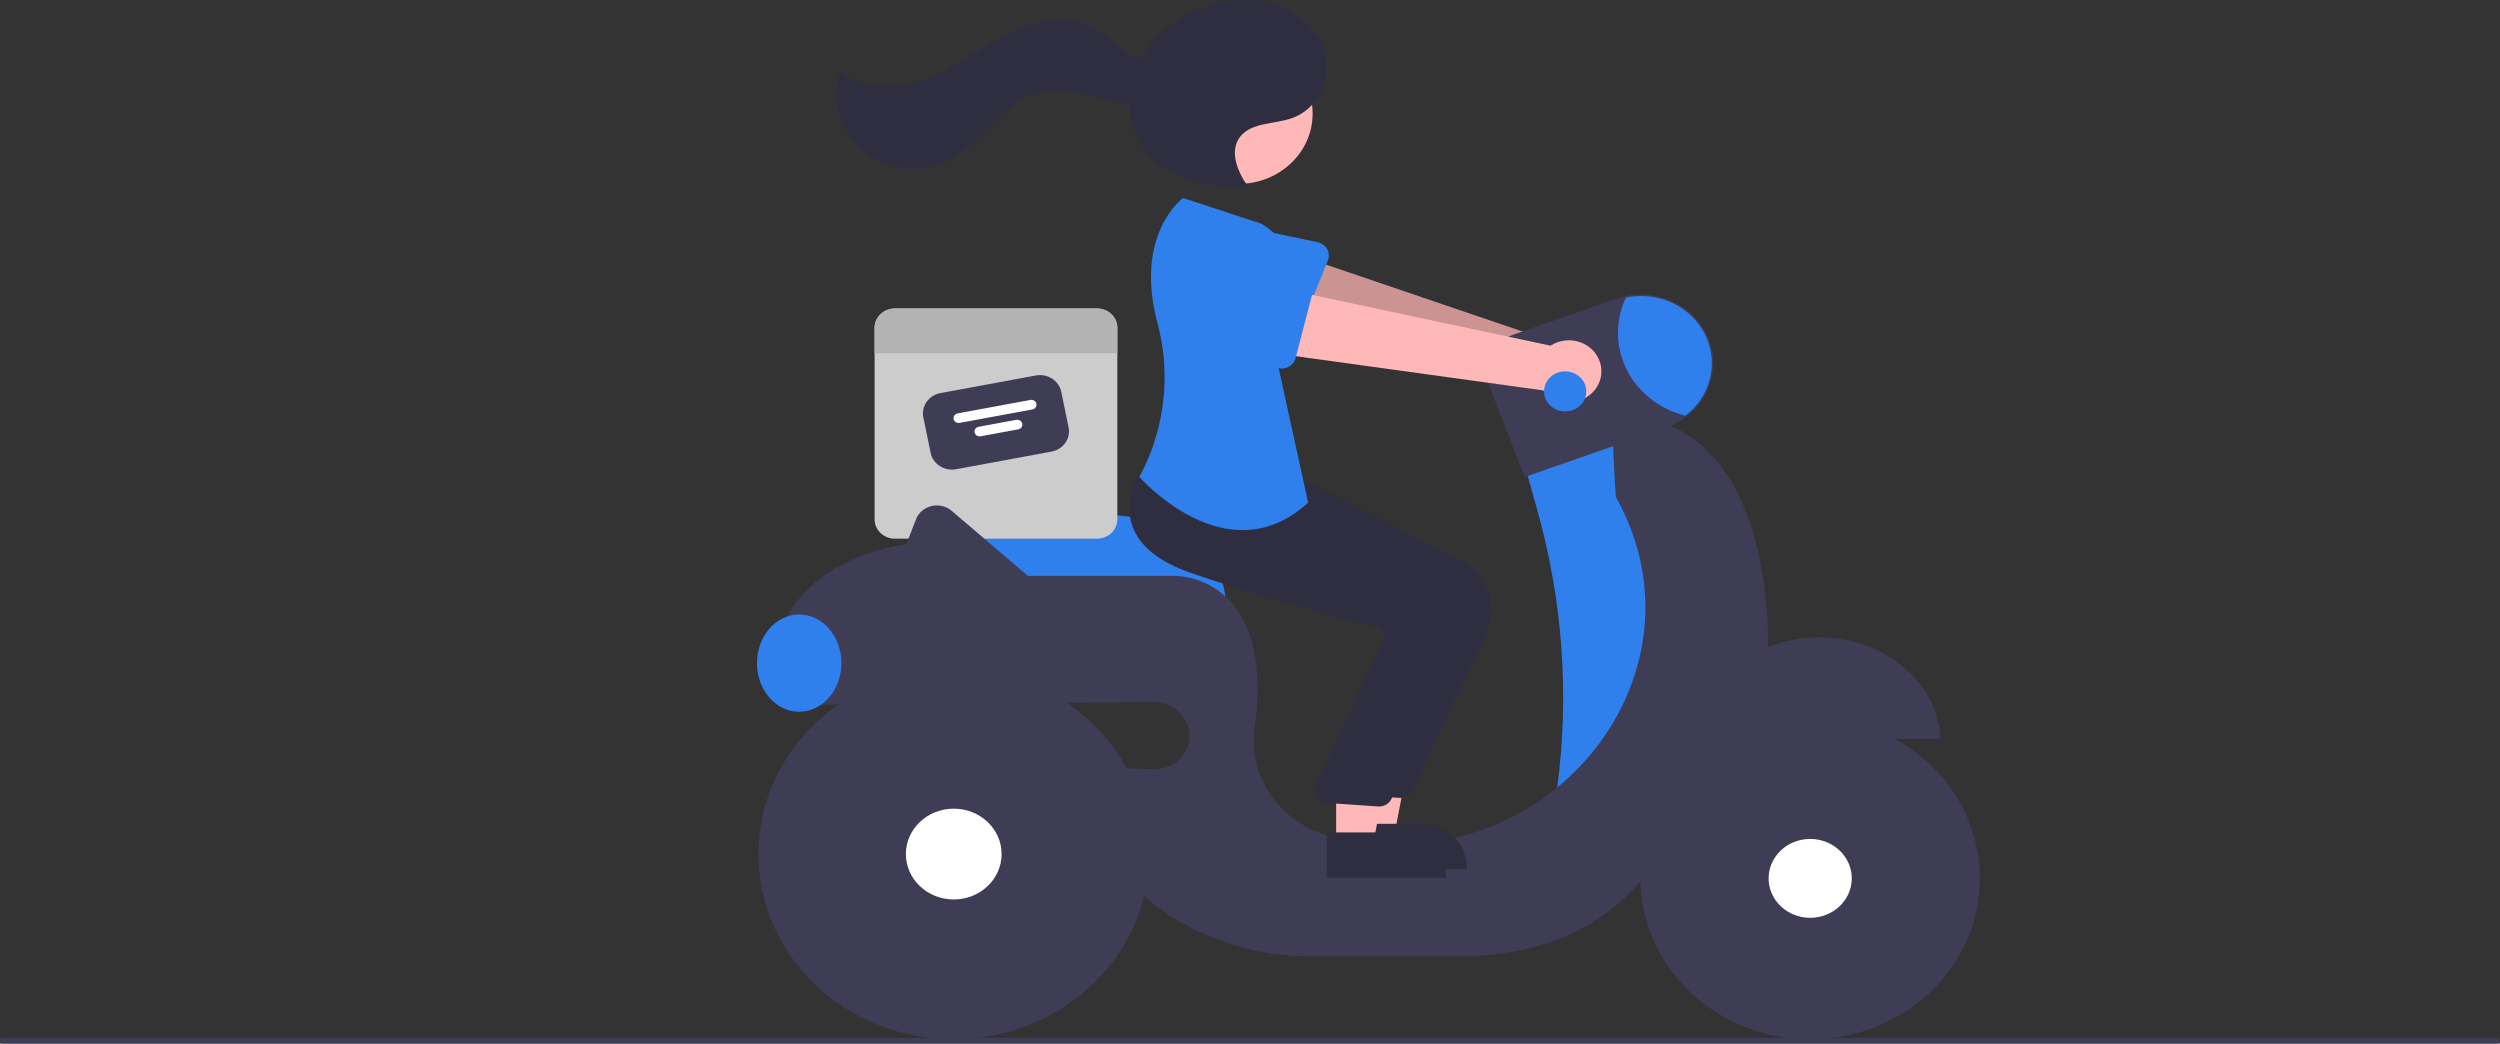 <svg width="769" height="321" viewBox="0 0 769 321" fill="none" xmlns="http://www.w3.org/2000/svg">
<rect x="0" y="0" width="769" height="321" fill="#333333" stroke="none"/>
<g clip-path="url(#clip0_1209_146)">
<path d="M377.088 186.978H288.054L287.11 161.013C287.069 159.887 287.286 158.767 287.745 157.728C288.205 156.69 288.896 155.758 289.772 154.997C290.647 154.236 291.686 153.665 292.817 153.321C293.948 152.978 295.143 152.871 296.322 153.007L348.134 159.025H348.14C355.822 159.045 363.181 161.952 368.607 167.109C374.033 172.266 377.083 179.253 377.088 186.539V186.978Z" fill="#2F80ED"/>
<path d="M337.405 94.875H275.308C274.482 94.875 273.665 95.029 272.902 95.329C272.138 95.628 271.445 96.068 270.861 96.621C270.277 97.175 269.814 97.833 269.498 98.557C269.182 99.281 269.02 100.056 269.02 100.84V159.74C269.02 160.523 269.182 161.299 269.498 162.022C269.814 162.746 270.277 163.404 270.861 163.958C271.445 164.511 272.138 164.951 272.902 165.25C273.665 165.55 274.482 165.704 275.308 165.704H337.405C338.231 165.704 339.049 165.55 339.812 165.25C340.575 164.951 341.268 164.511 341.852 163.958C342.436 163.404 342.899 162.746 343.215 162.022C343.531 161.299 343.694 160.523 343.694 159.74V100.84C343.694 100.056 343.531 99.281 343.215 98.557C342.899 97.833 342.436 97.175 341.852 96.621C341.268 96.068 340.575 95.628 339.812 95.329C339.049 95.029 338.231 94.875 337.405 94.875Z" fill="#CCCCCC"/>
<path d="M323.42 138.918L294.101 144.334C292.362 144.653 290.561 144.305 289.092 143.366C287.623 142.427 286.607 140.973 286.266 139.325L284.012 128.347C283.676 126.698 284.043 124.989 285.033 123.596C286.023 122.202 287.555 121.238 289.293 120.915L318.612 115.5C320.351 115.181 322.153 115.529 323.622 116.468C325.091 117.407 326.107 118.86 326.447 120.509L328.701 131.486C329.038 133.136 328.671 134.845 327.681 136.238C326.691 137.631 325.158 138.595 323.42 138.918Z" fill="#3F3D56"/>
<path d="M317.554 125.949L295.179 130.082C294.77 130.158 294.346 130.076 294 129.855C293.655 129.634 293.416 129.292 293.336 128.904C293.256 128.515 293.342 128.113 293.575 127.785C293.808 127.457 294.169 127.231 294.578 127.155L316.953 123.022C317.363 122.947 317.787 123.028 318.133 123.249C318.478 123.47 318.717 123.813 318.797 124.201C318.877 124.589 318.791 124.991 318.557 125.319C318.324 125.647 317.964 125.874 317.554 125.949Z" fill="white"/>
<path d="M313.205 132.07L301.632 134.207C301.223 134.283 300.799 134.201 300.453 133.98C300.107 133.759 299.868 133.417 299.789 133.029C299.709 132.64 299.795 132.238 300.028 131.91C300.261 131.582 300.622 131.356 301.031 131.28L312.604 129.142C312.807 129.105 313.015 129.106 313.218 129.145C313.42 129.184 313.612 129.26 313.783 129.369C313.955 129.479 314.101 129.619 314.215 129.782C314.329 129.946 314.408 130.129 314.448 130.321C314.487 130.513 314.486 130.711 314.445 130.903C314.404 131.095 314.324 131.277 314.208 131.439C314.093 131.602 313.945 131.741 313.773 131.849C313.601 131.957 313.408 132.032 313.205 132.07Z" fill="white"/>
<path d="M343.694 100.84V108.668H269.02V100.84C269.02 100.056 269.182 99.281 269.498 98.557C269.814 97.833 270.277 97.175 270.861 96.621C271.445 96.068 272.138 95.628 272.902 95.329C273.665 95.029 274.482 94.875 275.308 94.875H337.405C338.231 94.875 339.049 95.029 339.812 95.329C340.575 95.628 341.268 96.068 341.852 96.621C342.436 97.175 342.899 97.833 343.215 98.557C343.531 99.281 343.694 100.056 343.694 100.84Z" fill="#B3B3B3"/>
<path d="M492.81 111.12C492.379 109.8 491.648 108.585 490.668 107.562C489.689 106.539 488.485 105.732 487.141 105.199C485.798 104.665 484.347 104.417 482.891 104.472C481.436 104.528 480.01 104.885 478.716 105.519L393.285 76.446L389.522 96.69L474.681 118.902C475.949 120.894 477.943 122.375 480.285 123.066C482.628 123.756 485.156 123.608 487.39 122.648C489.625 121.689 491.411 119.986 492.409 117.861C493.408 115.736 493.551 113.337 492.81 111.12Z" fill="#FFB8B8"/>
<path opacity="0.2" d="M492.81 111.12C492.379 109.8 491.648 108.585 490.668 107.562C489.689 106.539 488.485 105.732 487.141 105.199C485.798 104.665 484.347 104.417 482.891 104.472C481.436 104.528 480.01 104.885 478.716 105.519L393.285 76.446L389.522 96.69L474.681 118.902C475.949 120.894 477.943 122.375 480.285 123.066C482.628 123.756 485.156 123.608 487.39 122.648C489.625 121.689 491.411 119.986 492.409 117.861C493.408 115.736 493.551 113.337 492.81 111.12Z" fill="black"/>
<path d="M408.449 80.135L400.381 100.126C400.152 100.694 399.796 101.21 399.337 101.636C398.879 102.063 398.329 102.39 397.725 102.597C397.121 102.804 396.477 102.885 395.837 102.834C395.198 102.784 394.577 102.603 394.017 102.304L374.411 91.837C371.35 90.706 368.886 88.471 367.56 85.62C366.234 82.769 366.154 79.536 367.337 76.629C368.521 73.722 370.871 71.379 373.873 70.114C376.874 68.848 380.283 68.763 383.351 69.877L405.245 74.483C405.871 74.615 406.461 74.873 406.973 75.241C407.485 75.609 407.907 76.076 408.211 76.613C408.515 77.149 408.694 77.742 408.735 78.349C408.776 78.957 408.678 79.566 408.449 80.135Z" fill="#2F80ED"/>
<path d="M499.534 129.629L468.923 142.827L472.942 157.179C480.703 184.892 482.763 213.765 479.008 242.218L501.39 246.651L519.942 201.778L513.449 150.746L499.534 129.629Z" fill="#2F80ED"/>
<path d="M559.598 196.059C539.485 196.059 523.095 209.927 522.299 227.294H596.897C596.101 209.927 579.711 196.059 559.598 196.059Z" fill="#3F3D56"/>
<path d="M543.941 199.052C542.894 120.658 495.824 127.87 495.824 127.87C495.824 127.87 496.704 152.272 497.127 153.03C527.123 206.86 477.619 269.968 414.606 258.358C413.418 258.139 412.277 257.917 411.182 257.692C403.198 256.111 396.148 251.704 391.467 245.368C386.787 239.033 384.826 231.244 385.985 223.586C392.192 176.306 361.318 177.142 361.318 177.142H316.174L292.73 157.129C291.903 156.423 290.905 155.919 289.825 155.663C288.745 155.407 287.615 155.405 286.535 155.659C285.454 155.912 284.455 156.413 283.625 157.118C282.796 157.822 282.161 158.708 281.776 159.699L278.76 167.464C278.76 167.464 234.234 171.863 237.945 213.217H251.71C251.677 214.392 251.727 215.568 251.859 216.736L354.594 215.944C360.616 215.898 365.932 220.526 365.957 226.238C365.963 227.629 365.673 229.006 365.105 230.288C364.537 231.57 363.702 232.731 362.65 233.7C361.599 234.668 360.352 235.426 358.984 235.928C357.617 236.429 356.156 236.663 354.691 236.617L338.128 236.093C333.026 257.65 345.549 272.168 359.347 281.296C372.339 289.766 387.754 294.257 403.519 294.164H448.515C506.955 294.164 517.159 247.532 517.159 247.532C547.771 235.213 543.941 199.052 543.941 199.052Z" fill="#3F3D56"/>
<path d="M556.815 319.68C585.633 319.68 608.994 297.522 608.994 270.188C608.994 242.854 585.633 220.695 556.815 220.695C527.998 220.695 504.636 242.854 504.636 270.188C504.636 297.522 527.998 319.68 556.815 319.68Z" fill="#3F3D56"/>
<path d="M556.815 282.318C563.878 282.318 569.604 276.887 569.604 270.188C569.604 263.488 563.878 258.057 556.815 258.057C549.752 258.057 544.026 263.488 544.026 270.188C544.026 276.887 549.752 282.318 556.815 282.318Z" fill="white"/>
<path d="M293.37 319.68C326.542 319.68 353.434 294.173 353.434 262.709C353.434 231.245 326.542 205.738 293.37 205.738C260.198 205.738 233.306 231.245 233.306 262.709C233.306 294.173 260.198 319.68 293.37 319.68Z" fill="#3F3D56"/>
<path d="M293.37 276.673C301.5 276.673 308.091 270.421 308.091 262.709C308.091 254.997 301.5 248.746 293.37 248.746C285.24 248.746 278.649 254.997 278.649 262.709C278.649 270.421 285.24 276.673 293.37 276.673Z" fill="white"/>
<path d="M469.01 146.727L457.996 118.352C457.422 116.873 457.16 115.301 457.227 113.727C457.293 112.152 457.686 110.605 458.382 109.175C459.079 107.744 460.066 106.457 461.287 105.388C462.507 104.32 463.938 103.489 465.497 102.945L497.074 91.919C499.817 90.961 502.732 90.524 505.653 90.635C508.574 90.746 511.444 91.401 514.098 92.563C516.752 93.725 519.139 95.372 521.122 97.41C523.105 99.447 524.645 101.835 525.655 104.437C526.566 106.772 527.031 109.243 527.029 111.733C527.017 114.895 526.263 118.015 524.821 120.865C523.379 123.716 521.285 126.226 518.692 128.213C516.819 129.638 514.713 130.764 512.458 131.547L469.01 146.727Z" fill="#3F3D56"/>
<path d="M526.566 111.733C526.563 114.831 525.828 117.888 524.416 120.681C523.003 123.473 520.948 125.93 518.402 127.87C514.496 126.893 510.862 125.12 507.751 122.676C504.64 120.232 502.128 117.175 500.389 113.716C498.65 110.258 497.726 106.482 497.681 102.651C497.636 98.82 498.471 95.025 500.128 91.531C503.31 90.875 506.606 90.903 509.775 91.613C512.944 92.323 515.905 93.698 518.44 95.635C520.976 97.573 523.022 100.024 524.428 102.81C525.834 105.596 526.564 108.645 526.566 111.733Z" fill="#2F80ED"/>
<path d="M245.829 218.936C253.002 218.936 258.816 212.239 258.816 203.978C258.816 195.717 253.002 189.021 245.829 189.021C238.657 189.021 232.843 195.717 232.843 203.978C232.843 212.239 238.657 218.936 245.829 218.936Z" fill="#2F80ED"/>
<path d="M417.496 256.925H428.869L434.28 228.948L417.495 228.949L417.496 256.925Z" fill="#FFB8B8"/>
<path d="M414.595 253.403L436.992 253.402H436.993C438.867 253.402 440.723 253.752 442.455 254.433C444.186 255.113 445.76 256.11 447.085 257.367C448.411 258.624 449.462 260.117 450.179 261.759C450.896 263.402 451.266 265.162 451.266 266.94V267.38L414.596 267.381L414.595 253.403Z" fill="#2F2E41"/>
<path d="M430.697 245.442C430.564 245.442 430.431 245.436 430.298 245.424L414.559 244.337C413.923 244.281 413.308 244.087 412.763 243.77C412.218 243.454 411.758 243.022 411.416 242.51C411.075 241.997 410.862 241.417 410.794 240.814C410.727 240.211 410.806 239.601 411.026 239.032L432.089 194.146C432.239 193.746 432.301 193.321 432.27 192.897C432.238 192.473 432.115 192.06 431.907 191.684C431.699 191.303 431.409 190.968 431.056 190.701C430.702 190.434 430.293 190.242 429.856 190.135C419.951 187.68 394.539 181.141 372.541 173.49C363.117 170.212 357.181 165.475 354.899 159.411C351.89 151.415 356.341 144.124 356.532 143.818L356.681 143.578L377.381 145.363L399.821 147.173L448.998 172.186C453.118 174.299 456.248 177.808 457.764 182.012C459.28 186.216 459.071 190.808 457.178 194.872L434.506 243.096C434.178 243.794 433.644 244.387 432.968 244.804C432.292 245.22 431.503 245.442 430.697 245.442Z" fill="#2F2E41"/>
<path d="M380.98 56.559C393.563 56.559 403.763 46.883 403.763 34.948C403.763 23.013 393.563 13.338 380.98 13.338C368.397 13.338 358.197 23.013 358.197 34.948C358.197 46.883 368.397 56.559 380.98 56.559Z" fill="#FFB8B8"/>
<path d="M411.003 259.564H422.376L427.787 231.587L411.001 231.588L411.003 259.564Z" fill="#FFB8B8"/>
<path d="M408.102 256.042L430.498 256.042H430.499C432.374 256.041 434.23 256.392 435.961 257.072C437.693 257.752 439.266 258.749 440.592 260.007C441.917 261.264 442.969 262.756 443.686 264.399C444.403 266.041 444.772 267.801 444.772 269.579V270.019L408.103 270.021L408.102 256.042Z" fill="#2F2E41"/>
<path d="M424.203 248.082C424.071 248.082 423.938 248.076 423.804 248.064L408.066 246.977C407.429 246.921 406.815 246.727 406.27 246.41C405.725 246.093 405.264 245.662 404.923 245.149C404.581 244.637 404.368 244.057 404.301 243.454C404.233 242.851 404.312 242.241 404.532 241.672L425.595 196.786C425.746 196.386 425.807 195.96 425.776 195.537C425.745 195.113 425.621 194.7 425.413 194.323C425.206 193.943 424.916 193.608 424.563 193.341C424.209 193.074 423.8 192.881 423.362 192.775C413.458 190.319 388.046 183.78 366.048 176.13C356.623 172.852 350.687 168.115 348.405 162.05C345.397 154.055 349.848 146.763 350.038 146.458L350.188 146.218L370.887 148.002L393.328 149.813L442.504 174.825C446.625 176.939 449.755 180.447 451.271 184.652C452.787 188.856 452.577 193.448 450.684 197.512L428.013 245.735C427.685 246.434 427.15 247.027 426.474 247.443C425.798 247.86 425.01 248.082 424.203 248.082Z" fill="#2F2E41"/>
<path d="M388.006 68.813L363.888 60.894C363.888 60.894 348.748 71.927 356.021 99.299C359.818 113.423 358.712 128.333 352.867 141.814C352.163 143.482 351.352 145.107 350.438 146.681C350.438 146.681 377.339 177.476 402.385 154.6L392.645 110.166C392.645 110.166 407.95 80.691 388.006 68.813Z" fill="#2F80ED"/>
<path d="M383.809 57.294C380.566 52.69 378.007 46.306 381.577 41.926C385.101 37.602 392.052 38.239 397.449 36.326C404.967 33.661 409.327 25.284 407.967 17.782C406.607 10.28 400.258 4.061 392.694 1.517C385.131 -1.028 376.602 -0.2 369.195 2.73C360.077 6.337 352.255 13.315 348.976 22.154C345.696 30.993 347.449 41.606 354.253 48.4C361.548 55.684 372.996 57.625 383.587 57.507" fill="#2F2E41"/>
<path d="M362.615 18.023C358.529 21.178 352.295 19.777 347.909 17.008C343.523 14.239 339.964 10.296 335.218 8.125C326.852 4.297 316.737 6.842 308.594 11.081C300.451 15.321 293.233 21.178 284.632 24.505C276.031 27.831 265.056 27.996 258.543 21.714C256.94 26.118 256.809 30.885 258.168 35.362C259.526 39.84 262.308 43.811 266.134 46.734C269.96 49.656 274.643 51.388 279.545 51.693C284.447 51.998 289.328 50.861 293.524 48.437C302.948 42.992 308.153 31.575 318.724 28.57C324.573 26.907 330.853 28.246 336.765 29.697C342.677 31.148 348.841 32.715 354.806 31.48C360.772 30.245 366.353 25.16 365.594 19.413L362.615 18.023Z" fill="#2F2E41"/>
<path d="M491.676 110.239C491.077 108.98 490.193 107.86 489.088 106.96C487.983 106.059 486.684 105.399 485.281 105.027C483.878 104.654 482.406 104.578 480.969 104.803C479.531 105.028 478.163 105.55 476.962 106.331L388.402 87.478L387.301 108.007L474.699 120.084C476.216 121.912 478.387 123.148 480.801 123.56C483.215 123.971 485.705 123.527 487.797 122.314C489.89 121.1 491.441 119.201 492.156 116.976C492.871 114.75 492.7 112.353 491.676 110.239Z" fill="#FFB8B8"/>
<path d="M403.929 89.364L398.524 110.146C398.37 110.738 398.084 111.291 397.684 111.768C397.285 112.244 396.782 112.634 396.209 112.91C395.637 113.186 395.009 113.341 394.367 113.366C393.725 113.391 393.086 113.284 392.492 113.053L371.673 104.96C368.487 104.198 365.748 102.269 364.06 99.594C362.372 96.919 361.871 93.719 362.667 90.695C363.464 87.67 365.493 85.069 368.309 83.462C371.125 81.855 374.498 81.373 377.688 82.122L400.014 84.13C400.653 84.188 401.272 84.376 401.828 84.68C402.384 84.985 402.864 85.4 403.235 85.897C403.607 86.394 403.861 86.96 403.981 87.559C404.101 88.157 404.083 88.773 403.929 89.364V89.364Z" fill="#2F80ED"/>
<path d="M481.446 126.55C485.032 126.55 487.939 123.793 487.939 120.391C487.939 116.989 485.032 114.232 481.446 114.232C477.86 114.232 474.952 116.989 474.952 120.391C474.952 123.793 477.86 126.55 481.446 126.55Z" fill="#2F80ED"/>
<path d="M769 320.12C768.999 320.353 768.901 320.577 768.727 320.741C768.554 320.906 768.318 320.999 768.072 321H0.928C0.682 321 0.446 320.907 0.272 320.742C0.098 320.577 0 320.353 0 320.12C0 319.887 0.098 319.663 0.272 319.498C0.446 319.333 0.682 319.24 0.928 319.24H768.072C768.318 319.241 768.554 319.334 768.727 319.499C768.901 319.664 768.999 319.887 769 320.12Z" fill="#3F3D56"/>
</g>
<defs>
<clipPath id="clip0_1209_146">
<rect width="769" height="321" fill="white"/>
</clipPath>
</defs>
</svg>
